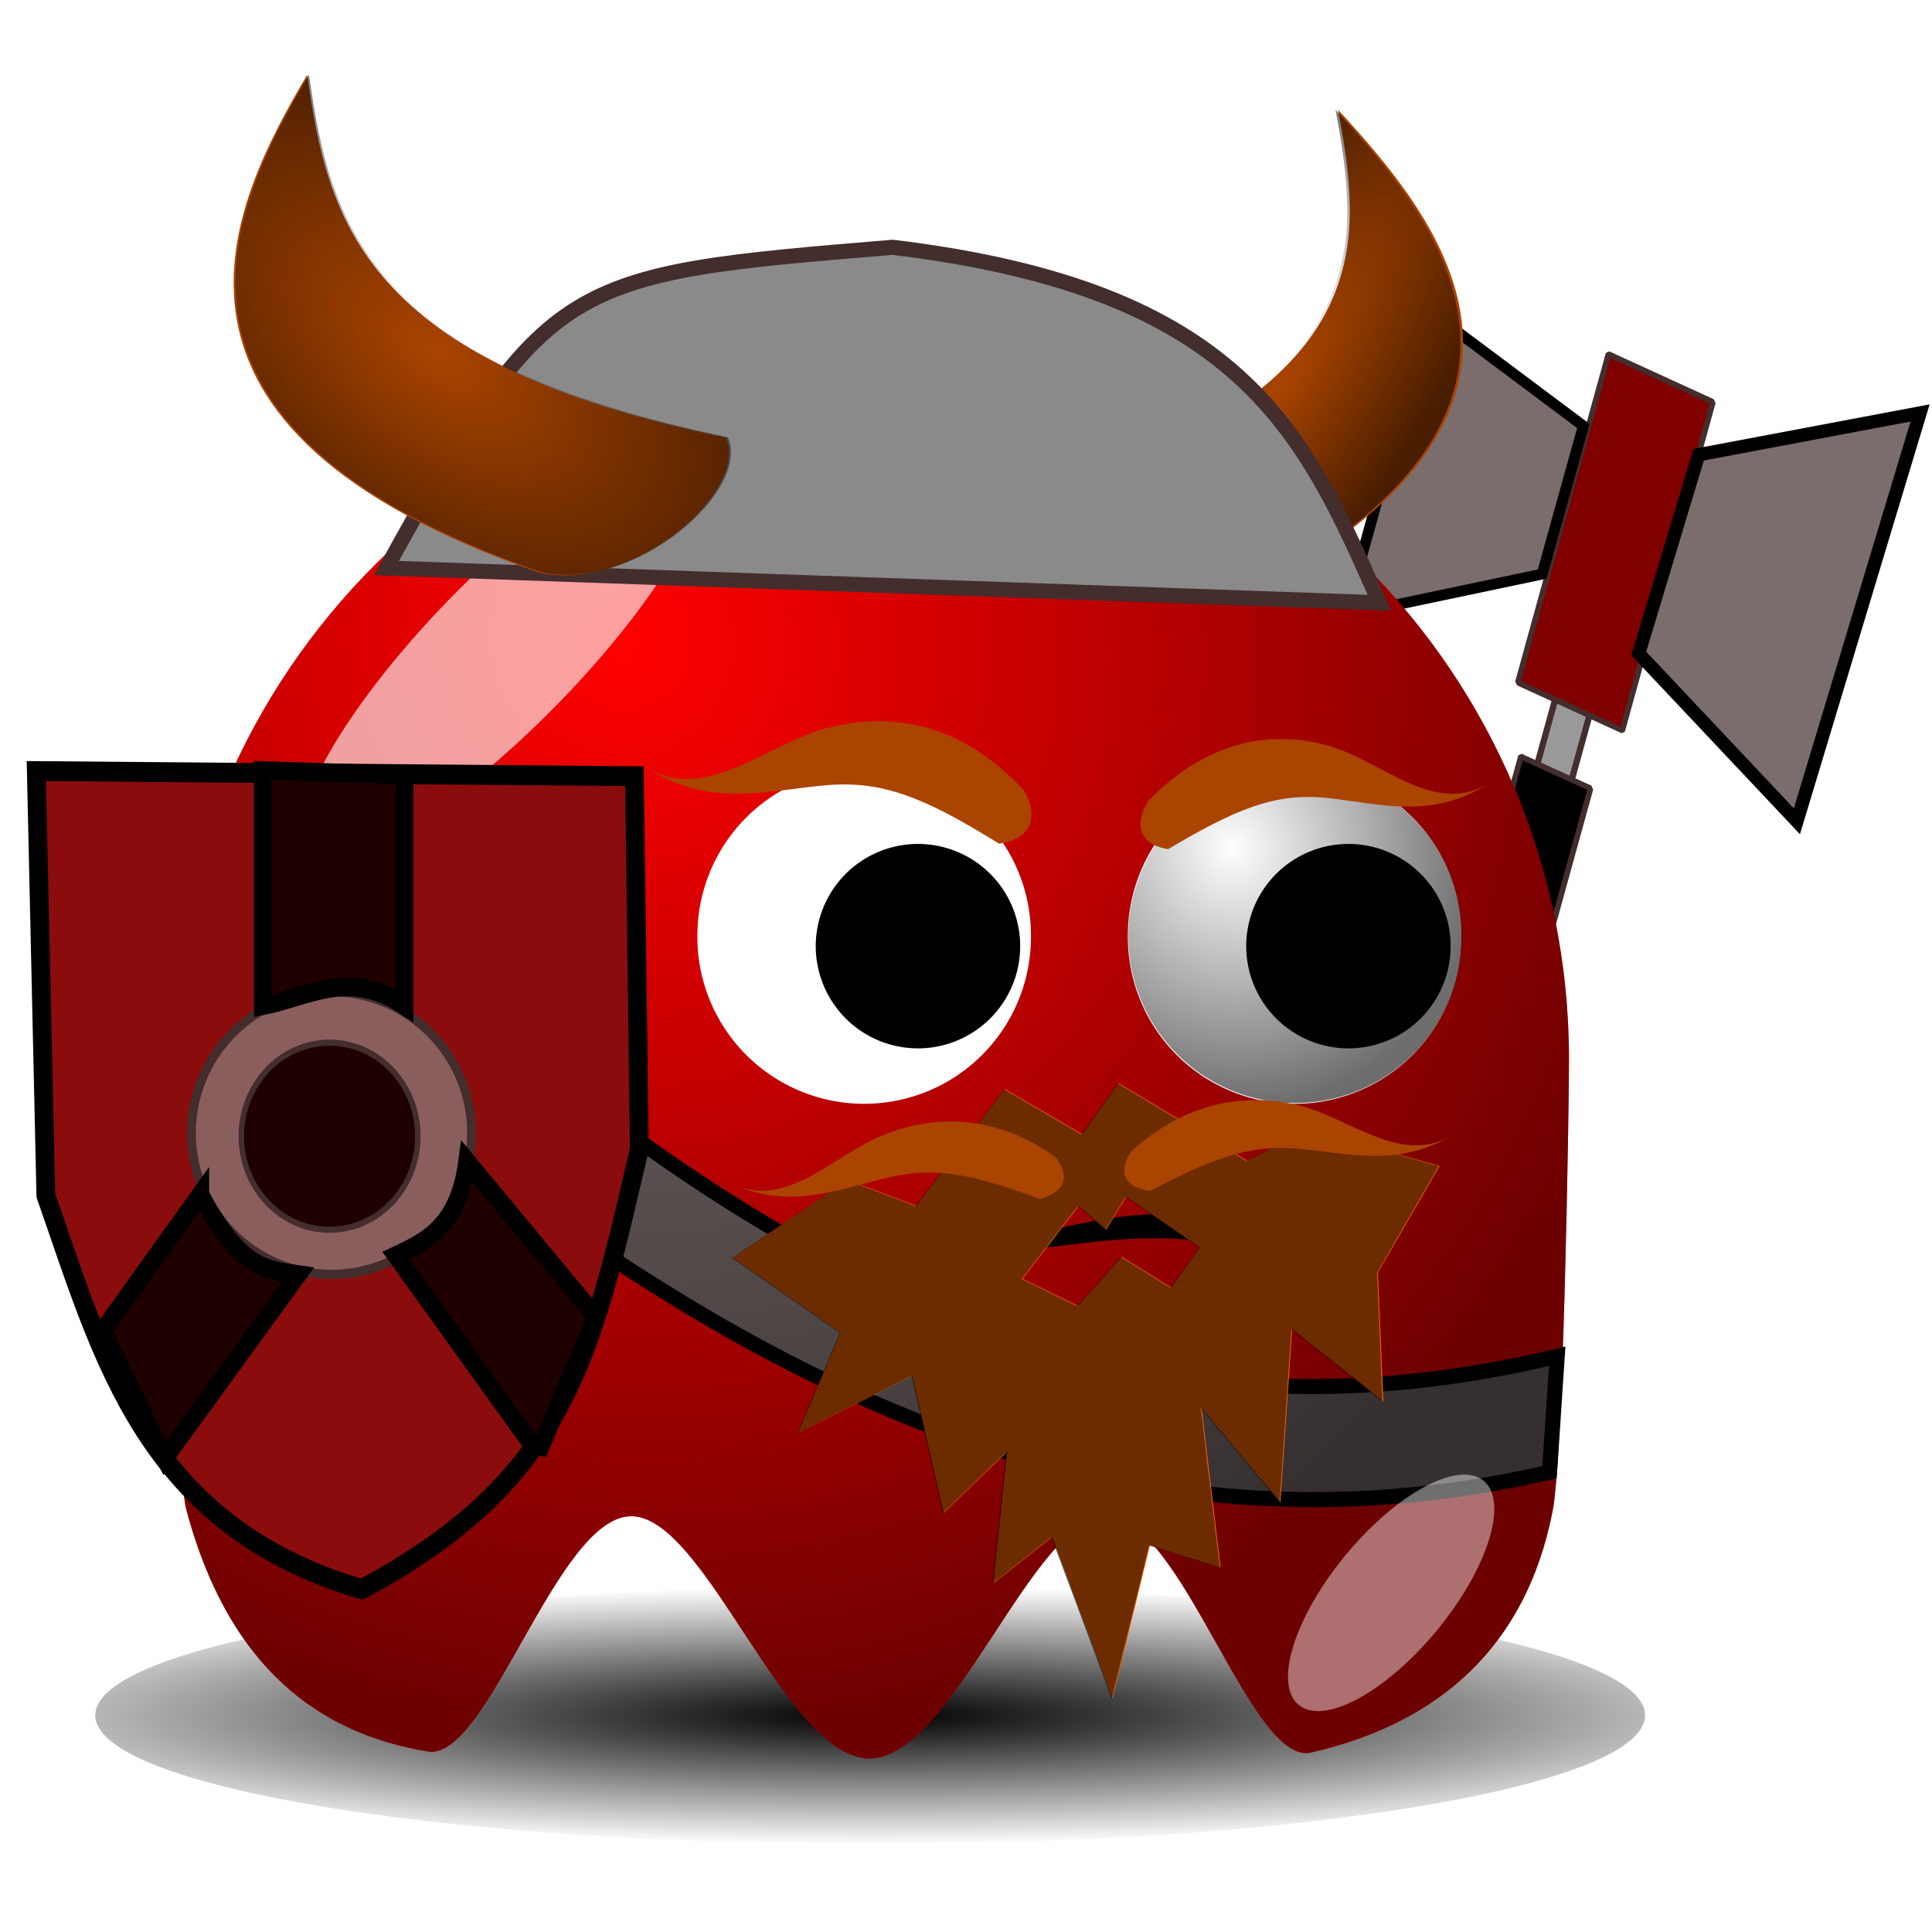 <svg xmlns="http://www.w3.org/2000/svg" xmlns:xlink="http://www.w3.org/1999/xlink" viewBox="0 0 128 128" version="1.0"><defs><radialGradient id="c" gradientUnits="userSpaceOnUse" cy="506.35" cx="210.89" gradientTransform="matrix(1.403 0 0 .206 -89.845 403.11)" r="68"><stop offset="0"/><stop offset="1" stop-opacity="0"/></radialGradient><radialGradient id="d" xlink:href="#a" gradientUnits="userSpaceOnUse" cy="395.88" cx="265.02" gradientTransform="matrix(.578 .229 -.873 2.203 525.06 -882.39)" r="15.981"/><radialGradient id="f" xlink:href="#a" gradientUnits="userSpaceOnUse" cy="409.86" cx="233.5" gradientTransform="matrix(.387 1.516 -1.423 .363 726.51 -93.107)" r="15.5"/><radialGradient id="i" xlink:href="#a" gradientUnits="userSpaceOnUse" cy="401.41" cx="151.56" gradientTransform="matrix(.713 -.368 .705 1.366 -134.45 -440.08)" r="17.986"/><radialGradient id="j" xlink:href="#a" gradientUnits="userSpaceOnUse" cy="81.4" cx="76.67" gradientTransform="matrix(2.001 -.431 .229 1.064 58.794 -36.034)" r="23.25"/><radialGradient id="e" xlink:href="#a" gradientUnits="userSpaceOnUse" cy="497.96" cx="216.99" gradientTransform="matrix(.51 1.007 -.965 .489 644.5 -407.93)" r="65"/><filter id="g" height="1.682" width="1.696" y="-.341" x="-.348"><feGaussianBlur stdDeviation="5.465"/></filter><filter id="h" height="1.907" width="2.039" y="-.453" x="-.52"><feGaussianBlur stdDeviation="4.151"/></filter><filter id="b" height="1.68" width="1.14" y="-.34" x="-.07"><feGaussianBlur stdDeviation="3.968"/></filter><linearGradient id="a"><stop offset="0" stop-opacity="0"/><stop offset="1" stop-opacity=".572"/></linearGradient></defs><path transform="matrix(.909 .416 -.266 .964 -233.42 -11.735)" stroke-linejoin="bevel" stroke="#432d2d" stroke-width=".419" fill="#999" d="M344.29-100.25h2.503v17.66h-2.503z"/><path transform="matrix(.909 .416 -.266 .964 -233.42 -11.735)" stroke-linejoin="bevel" stroke="#432d2d" stroke-width=".378" d="M343.09-83.891h5.078v36.964h-5.078z"/><path transform="matrix(.909 .416 -.266 .964 -233.42 -11.735)" stroke-linejoin="bevel" stroke="#432d2d" stroke-width=".378" fill="maroon" d="M341.57-110.89h7.617v22.577h-7.617z"/><path d="M112.54 30.126l14.67-2.767-8.16 27.053-10.48-11.119 3.97-13.167z" fill-rule="evenodd" stroke="#000" stroke-width=".882" fill="#7c6d6d"/><path d="M104.9 28.219l-10.17-7.606-5.61 20.166 13.05-2.745 2.73-9.815z" fill-rule="evenodd" stroke="#000" stroke-width=".717" fill="#7c6d6d"/><path transform="matrix(.755 0 0 .611 -97.88 -196.355)" d="M274 507.36c0 7.73-30.46 14-68 14s-68-6.27-68-14 30.46-14 68-14 68 6.27 68 14z" filter="url(#b)" fill="url(#c)"/><g fill-rule="evenodd"><path d="M88.654 7.28c6.492 7.042 16.124 18.798-2.915 30.363-4.53 1.853-12.341-3.13-12.106-6.344 17.413-7.084 16.605-15.48 15.02-24.019z" fill="#a40"/><path d="M336.07 24.391c6.35 10.147 15.77 27.088-2.85 43.754-4.43 2.67-12.07-4.51-11.84-9.143 17.03-10.208 16.24-22.307 14.69-34.611z" fill="url(#d)" transform="matrix(1.022 0 0 .694 -254.978 -9.646)"/></g><path d="M103.95 70.168c0 3.453-.38 26.777-1.1 30.017-1.76 8.88-7.47 13.99-16.05 15.94-3.98.74-8.51-15.56-13.43-15.65s-10.23 16.03-15.76 16.03c-5.56 0-10.89-16.13-15.82-16.05-4.94.07-9.49 16.35-13.48 15.58-9.05-1.5-13.77-7.69-16-16.14-.68-3.15-1.04-26.378-1.04-29.727 0-25.577 20.76-46.336 46.34-46.336s46.34 20.759 46.34 46.336z" fill="red"/><path d="M14.59 52.224c25.85 23.31 50.82 46.721 88.58 37.631l-.51 7.68c-34.92 8.06-62.21-11.923-89.09-35.327l1.02-9.984z" fill-rule="evenodd" stroke="#000" fill="#7c6d6d"/><path d="M337.37 81.903c0 3.453-.38 26.777-1.1 30.017-1.76 8.88-7.47 13.99-16.05 15.94-3.98.74-8.51-15.56-13.43-15.65s-10.23 16.03-15.76 16.03c-5.56 0-10.89-16.13-15.82-16.05-4.94.07-9.49 16.35-13.48 15.58-9.05-1.5-13.77-7.69-16-16.14-.68-3.15-1.04-26.378-1.04-29.727 0-25.577 20.76-46.336 46.34-46.336s46.34 20.759 46.34 46.336z" fill="url(#e)" transform="translate(-233.42 -11.735)"/><path d="M96.823 61.975a11.05 11.05 0 11-22.099 0 11.05 11.05 0 1122.1 0z" fill="#fff"/><path d="M255 417.86a15.5 15.5 0 11-31 0 15.5 15.5 0 1131 0z" transform="translate(-84.959 -235.905) scale(.713)" fill="url(#f)"/><path d="M96.11 62.685a6.772 6.772 0 11-13.544 0 6.772 6.772 0 1113.544 0z"/><path d="M68.303 61.975a11.05 11.05 0 11-22.099 0 11.05 11.05 0 1122.1 0z" fill="#fff"/><path d="M255 417.86a15.5 15.5 0 11-31 0 15.5 15.5 0 1131 0z" transform="translate(-113.479 -235.905) scale(.713)" fill="url(#f)"/><path d="M67.59 62.685a6.772 6.772 0 11-13.544 0 6.772 6.772 0 1113.544 0z"/><path transform="translate(-91.38 -248.025) scale(.713)" d="M180.01 413.25c-10.03 10.27-20.41 16.42-23.17 13.72-2.77-2.7 3.13-13.23 13.15-23.5 10.03-10.27 20.41-16.41 23.17-13.71 2.77 2.7-3.13 13.22-13.15 23.49z" filter="url(#g)" fill-opacity=".627" fill="#fff"/><path transform="rotate(39.533 488.559 105.459) scale(.713)" d="M262 501.86c0 7.45-2.46 13.5-5.5 13.5s-5.5-6.05-5.5-13.5 2.46-13.5 5.5-13.5 5.5 6.05 5.5 13.5z" filter="url(#h)" fill-opacity=".434" fill="#fff"/><path d="M83.13 82.242c-4.98-3.156-9.97-1.491-16.94-.007l-2.34.872c7.4-.24 11.66-2.122 19.05-.256l.23-.609z" fill-rule="evenodd"/><path d="M25.6 37.632l65.79 2.304c-5.04-11.445-9.2-20.776-32.25-23.552-21.72 1.795-22.87 1.897-33.54 21.248z" fill-rule="evenodd" stroke="#432d2d" fill="#8a8a8a"/><g fill-rule="evenodd"><path d="M20.349 4.962c-5.195 8.812-12.386 23.33 15.405 32.99 6.27 1.307 13.883-5.45 12.335-8.955C24.034 24.011 21.73 14.63 20.349 4.962z" fill="#a40"/><path d="M249.89 28.985c-4.06 11.261-9.68 29.814 12.04 42.159 4.9 1.671 10.85-6.965 9.64-11.443-18.8-6.372-20.6-18.362-21.68-30.716z" fill="url(#i)" transform="matrix(1.28 0 0 .782 -299.39 -17.718)"/></g><path d="M281.23 68.373l.28 20.286c-2.76 11.102-4.07 17.871-15.99 23.901-12.52-3.49-14.93-12.611-18.2-21.4l-.55-23.065 34.46.278z" fill-rule="evenodd" stroke="#000" stroke-width="1.081" fill="#8b0c0c" transform="matrix(1.15 0 0 1.219 -281.38 -31.923)"/><path d="M38.4 76.032a8.064 7.68 0 11-16.128 0 8.064 7.68 0 1116.128 0z" transform="matrix(1.15 0 0 1.219 -12.924 -17.615)" stroke-linejoin="bevel" stroke="#432d2d" stroke-width=".5" fill="#8b5e5e"/><path d="M38.4 76.032a8.064 7.68 0 11-16.128 0 8.064 7.68 0 1116.128 0z" transform="matrix(.725 0 0 .807 -.158 13.919)" stroke-linejoin="bevel" stroke="#432d2d" stroke-width=".5" fill="#1f0000"/><path d="M22.784 79.36l-5.632 7.424 3.584 6.912 7.68-9.984c-1.674-.232-3.297-.155-5.632-4.352zM42.24 93.44l-8.192-10.752c1.818-.802 3.613-1.649 4.096-5.12l7.424 8.448-3.328 7.424zM26.368 69.12v-12.8l8.192.256V69.12c-3.242-2.046-5.58-.474-8.192 0z" transform="matrix(1.15 0 0 1.219 -12.924 -17.615)" fill-rule="evenodd" stroke="#000" fill="#1f0000"/><path d="M74.11 71.753l-2.41 3.392-5.12-2.991-5.86 7.737-4.56-1.713-7.62 5.151 7.15 4.966-2.81 6.62 7.56-3.77 2.08 9.1 4.2-4.06-.91 8.72 3.9-3.07 4 10.69 2.48-10.14 4.68 1.47-1.26-10.57 5.22 6.25.78-11.48 6.04 4.79-.36-8.531 4.09-7.068-8.65-2.404-4.1 2.062-8.52-5.151zm.52 7.533l4.85 3.354-1.87 2.665-3.29-2.029-2.9 3.243-3.67-1.797 3.73-4.832 1.8 1.585 1.35-2.189z" fill-rule="evenodd" fill="#f60"/><path d="M307.47 83.501l-2.41 3.392-5.11-2.991-5.87 7.736-4.55-1.713-7.62 5.152 7.15 4.963-2.81 6.63 7.56-3.78 2.08 9.1 4.19-4.06-.9 8.72 3.89-3.07 4.01 10.7 2.47-10.15 4.69 1.47-1.26-10.57 5.22 6.25.78-11.477 6.03 4.787-.35-8.528 4.08-7.068-8.65-2.404-4.1 2.062-8.52-5.151zm.53 7.533l4.85 3.353-1.88 2.666-3.28-2.03-2.91 3.244-3.67-1.797 3.73-4.832 1.81 1.585 1.35-2.189z" fill-rule="evenodd" fill="url(#j)" transform="translate(-233.42 -11.735)"/><path d="M58.48 75.213c-3.27 1.347-6.32 4.88-9.89 3.266l-.1-.043c3.86 1.751 7.05.352 10.38-.427 3.2-.749 5.71-.167 10.03 1.426 1.87-.52 1.92-1.712 1.01-2.793-3.69-2.61-7.58-2.962-11.43-1.429zM86.21 73.274c3.36.891 6.68 3.986 10.1 1.892l.1-.058c-3.71 2.272-6.98 1.318-10.36 1-3.25-.305-5.69.618-9.86 2.794-1.9-.26-2.05-1.438-1.23-2.638 3.46-3.102 7.3-3.986 11.25-2.99zM54.7 48.254c-4.08 1.137-8.29 5.208-12.19 2.371l-.11-.079c4.23 3.079 8.21 1.857 12.26 1.484 3.9-.359 6.74.905 11.53 3.864 2.29-.318 2.56-1.885 1.68-3.494-3.87-4.181-8.38-5.414-13.17-4.146zM88.11 49.432c3.6 1.08 7.15 4.832 10.8 2.293l.11-.07c-3.96 2.755-7.47 1.599-11.08 1.213-3.47-.37-6.09.749-10.55 3.388-2.03-.315-2.19-1.744-1.32-3.199 3.71-3.762 7.82-4.834 12.04-3.625z" fill-rule="evenodd" fill="#a40"/></svg>